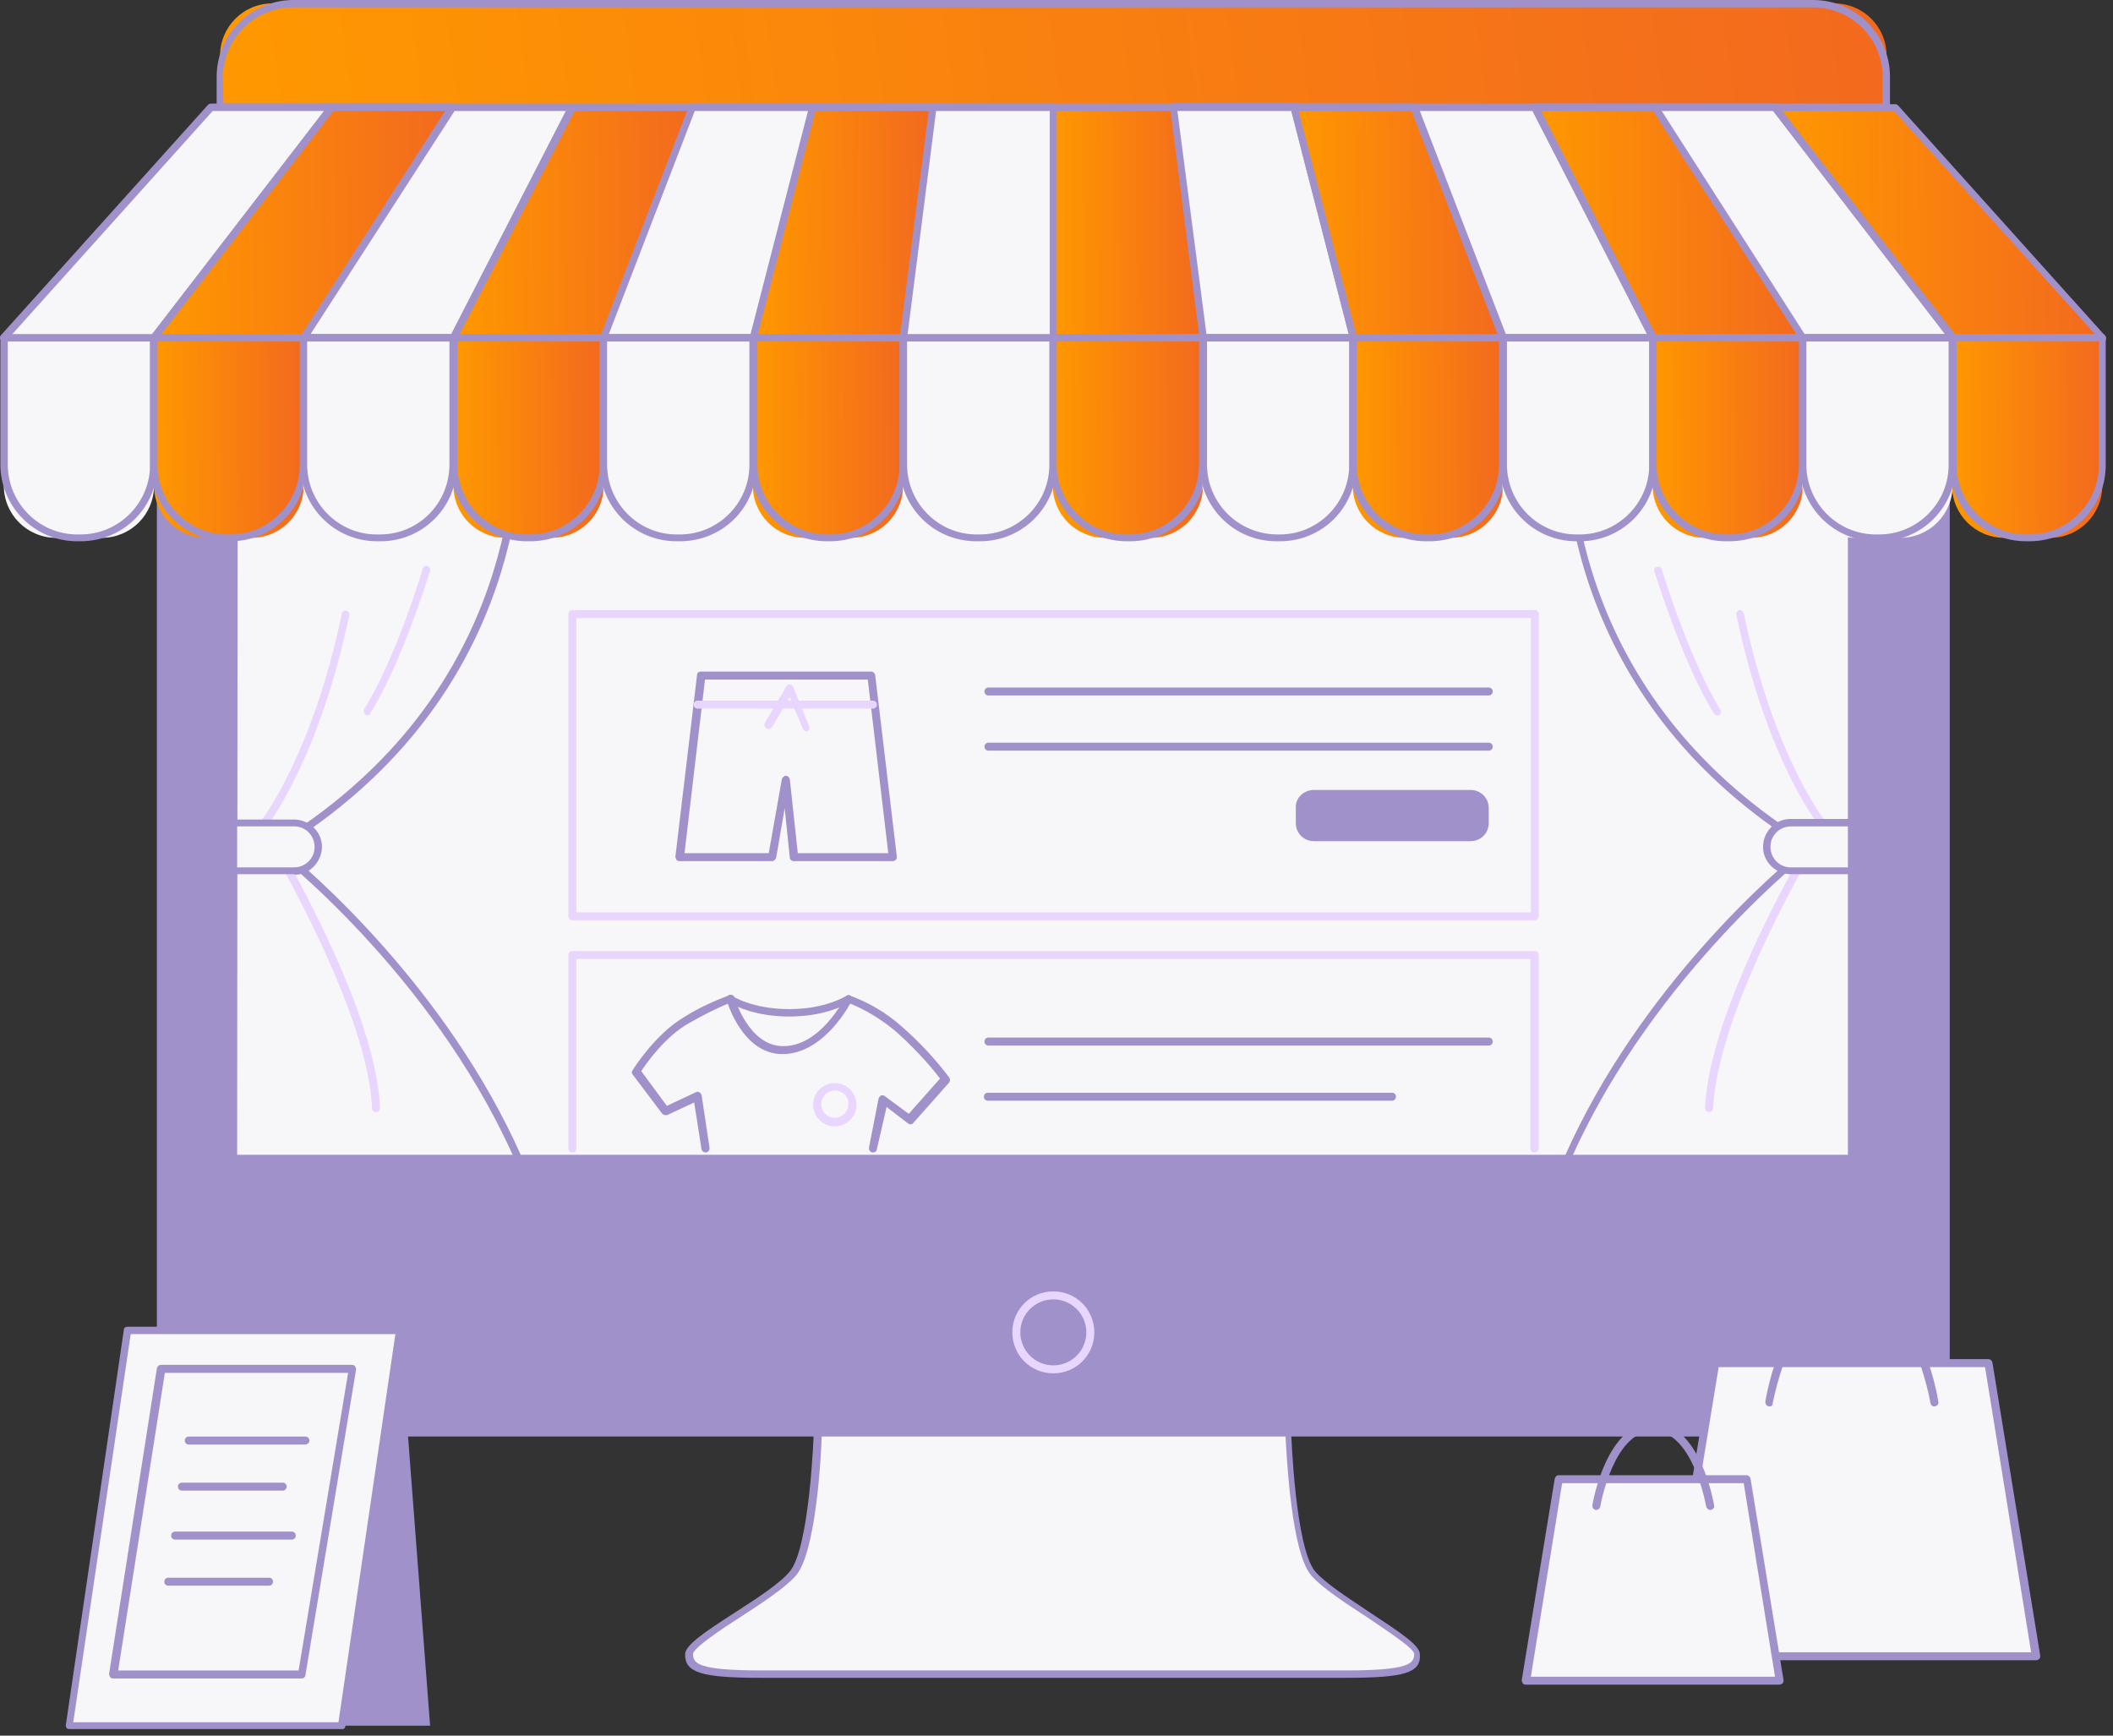 <svg width="168" height="138" viewBox="0 0 168 138" fill="none" xmlns="http://www.w3.org/2000/svg">
<rect x="0" y="0" width="168" height="138" fill="#333333" stroke="none"/>
<path d="M154.749 19.82V107.792C154.749 111.186 151.989 113.947 148.595 113.947H18.899C15.505 113.947 12.745 111.186 12.745 107.792V19.82C12.745 16.426 15.505 13.666 18.899 13.666H148.595C151.989 13.666 154.749 16.426 154.749 19.82Z" fill="#A191CA"/>
<path d="M148.595 114.218H18.9C15.325 114.218 12.474 111.322 12.474 107.792V19.82C12.474 16.245 15.37 13.395 18.9 13.395H148.595C152.17 13.395 155.021 16.291 155.021 19.82V107.792C155.021 111.367 152.17 114.218 148.595 114.218ZM18.9 13.938C15.642 13.938 13.017 16.562 13.017 19.82V107.792C13.017 111.05 15.642 113.675 18.9 113.675H148.595C151.853 113.675 154.478 111.05 154.478 107.792V19.82C154.478 16.562 151.853 13.938 148.595 13.938H18.9Z" fill="#A191CA"/>
<path d="M154.749 19.82V97.927H12.745V19.82C12.745 16.426 15.505 13.666 18.899 13.666H148.595C151.989 13.666 154.749 16.426 154.749 19.82Z" fill="#A191CA"/>
<path d="M147.238 20.951H18.584V92.089H147.238V20.951Z" fill="#F7F6F8"/>
<path d="M147.238 92.406H18.584C18.448 92.406 18.312 92.27 18.312 92.134V20.951C18.312 20.77 18.448 20.68 18.584 20.68H147.238C147.419 20.68 147.509 20.815 147.509 20.951V92.134C147.509 92.27 147.373 92.406 147.238 92.406ZM18.855 91.817H146.921V21.223H18.855V91.817Z" fill="#A191CA"/>
<path d="M83.748 109.194C81.937 109.194 80.489 107.746 80.489 105.936C80.489 104.126 81.937 102.678 83.748 102.678C85.558 102.678 87.006 104.126 87.006 105.936C87.006 107.746 85.558 109.194 83.748 109.194ZM83.748 103.311C82.299 103.311 81.123 104.488 81.123 105.936C81.123 107.384 82.299 108.561 83.748 108.561C85.196 108.561 86.372 107.384 86.372 105.936C86.372 104.488 85.196 103.311 83.748 103.311Z" fill="#E9D6FF"/>
<path d="M104.428 125.125C102.754 123.134 102.482 113.947 102.482 113.947H65.058C65.058 113.947 64.787 123.088 63.112 125.125C61.438 127.161 54.786 130.374 54.786 131.551C54.786 132.727 55.781 133.135 60.533 133.135H106.962C111.714 133.135 112.709 132.727 112.709 131.551C112.709 130.374 106.103 127.116 104.428 125.125Z" fill="#F7F6F8"/>
<path d="M106.963 133.404H60.533C55.782 133.404 54.469 132.997 54.469 131.549C54.469 130.825 55.917 129.829 58.452 128.2C60.216 127.069 62.072 125.847 62.796 124.942C64.38 123.041 64.696 114.036 64.696 113.945C64.696 113.81 64.832 113.674 64.968 113.674H102.392C102.528 113.674 102.664 113.81 102.664 113.945C102.664 114.036 102.98 123.041 104.564 124.942C105.334 125.847 107.144 127.023 108.909 128.2C111.443 129.874 112.891 130.825 112.891 131.549C112.981 132.997 111.714 133.404 106.963 133.404ZM65.33 114.217C65.285 115.801 64.877 123.403 63.294 125.259C62.479 126.209 60.624 127.431 58.813 128.607C57.32 129.558 55.103 131.051 55.103 131.504C55.103 132.273 55.51 132.816 60.578 132.816H106.963C112.031 132.816 112.438 132.273 112.438 131.504C112.438 131.051 110.176 129.603 108.728 128.607C106.917 127.431 105.062 126.209 104.248 125.259C102.664 123.403 102.302 115.801 102.211 114.217H65.33Z" fill="#A191CA"/>
<path d="M161.899 131.688H132.575L136.376 108.383H158.098L161.899 131.688Z" fill="#F7F6F8"/>
<path d="M161.899 132.003H132.575C132.484 132.003 132.394 131.958 132.348 131.913C132.303 131.822 132.258 131.732 132.258 131.641L136.059 108.336C136.104 108.2 136.195 108.064 136.376 108.064H158.097C158.233 108.064 158.369 108.155 158.414 108.336L162.215 131.641C162.215 131.732 162.215 131.822 162.125 131.913C162.08 131.958 161.989 132.003 161.899 132.003ZM132.937 131.37H161.491L157.826 108.698H136.647L132.937 131.37Z" fill="#A191CA"/>
<path d="M140.675 111.822H140.63C140.449 111.776 140.358 111.641 140.358 111.459C140.404 111.052 141.942 102.047 147.237 102.047C152.531 102.047 154.07 111.052 154.115 111.459C154.161 111.641 154.025 111.776 153.844 111.822C153.663 111.867 153.527 111.731 153.482 111.55C153.482 111.459 151.943 102.68 147.237 102.68C142.531 102.68 140.992 111.459 140.947 111.55C140.947 111.731 140.811 111.867 140.675 111.822Z" fill="#A191CA"/>
<path d="M141.49 133.633H121.352L123.931 117.568H138.91L141.49 133.633Z" fill="#F7F6F8"/>
<path d="M141.49 133.948H121.307C121.217 133.948 121.126 133.903 121.081 133.858C121.035 133.767 120.99 133.676 120.99 133.586L123.615 117.566C123.66 117.431 123.751 117.295 123.932 117.295H138.865C139.001 117.295 139.137 117.385 139.182 117.566L141.807 133.586C141.807 133.676 141.807 133.767 141.716 133.858C141.671 133.903 141.58 133.903 141.49 133.948ZM121.714 133.314H141.128L138.639 117.928H124.203L121.714 133.314Z" fill="#A191CA"/>
<path d="M135.969 120.057C135.833 120.057 135.697 119.921 135.652 119.785C135.652 119.74 134.611 113.766 131.444 113.766C128.276 113.766 127.235 119.74 127.235 119.785C127.19 119.966 127.054 120.057 126.873 120.057C126.692 120.011 126.602 119.876 126.602 119.694C126.647 119.423 127.733 113.133 131.444 113.133C135.154 113.133 136.24 119.423 136.286 119.694C136.331 119.876 136.195 120.011 136.014 120.057H135.969Z" fill="#A191CA"/>
<path d="M41.164 31.633C41.119 32.719 43.698 54.078 21.887 67.428C21.887 67.428 34.557 77.157 41.164 92.181H18.583V29.777L41.164 31.633Z" fill="#F7F6F8"/>
<path d="M41.165 92.406H18.584C18.448 92.406 18.312 92.27 18.312 92.134V29.776C18.312 29.685 18.357 29.64 18.402 29.549C18.448 29.504 18.538 29.459 18.629 29.459L41.255 31.314C41.391 31.314 41.527 31.45 41.527 31.631C41.527 31.676 41.527 31.857 41.527 32.038C41.889 38.917 40.667 56.068 22.43 67.426C24.466 69.055 35.508 78.468 41.481 91.999C41.527 92.134 41.481 92.315 41.346 92.361C41.255 92.406 41.21 92.406 41.165 92.406ZM18.855 91.818H40.758C34.196 77.291 21.842 67.698 21.706 67.607C21.616 67.562 21.57 67.472 21.616 67.381C21.616 67.29 21.661 67.2 21.751 67.155C40.079 55.977 41.255 38.917 40.938 32.084C40.938 31.993 40.938 31.948 40.938 31.903L18.9 30.093L18.855 91.818Z" fill="#A191CA"/>
<path d="M29.896 88.423C29.715 88.423 29.58 88.287 29.58 88.106C29.308 81.951 24.556 72.72 21.796 67.787C21.57 67.38 21.57 67.38 21.57 67.244C21.615 67.063 21.751 66.973 21.932 66.973C22.022 66.973 22.113 67.063 22.158 67.154L22.339 67.47C25.145 72.448 29.942 81.77 30.213 88.061C30.213 88.287 30.077 88.423 29.896 88.423Z" fill="#E9D6FF"/>
<path d="M20.982 65.753C20.801 65.753 20.665 65.617 20.665 65.436C20.665 65.345 20.71 65.3 20.756 65.255C20.801 65.21 24.828 60.051 27.181 48.783C27.227 48.602 27.408 48.511 27.544 48.556C27.724 48.602 27.815 48.783 27.77 48.919C25.371 60.322 21.389 65.436 21.253 65.662C21.163 65.707 21.072 65.753 20.982 65.753Z" fill="#E9D6FF"/>
<path d="M18.583 65.389H23.878C24.647 65.389 25.235 65.977 25.235 66.746V67.832C25.235 68.602 24.647 69.19 23.878 69.19H18.583V65.389Z" fill="#F7F6F8"/>
<path d="M23.29 69.506H18.584C18.402 69.506 18.312 69.37 18.312 69.234V65.433C18.312 65.252 18.448 65.162 18.584 65.162H23.29C24.512 65.117 25.552 66.067 25.598 67.243C25.643 68.42 24.693 69.506 23.516 69.551C23.426 69.506 23.38 69.506 23.29 69.506ZM18.855 68.963H23.29C24.195 69.008 24.964 68.329 25.009 67.424C25.055 66.519 24.376 65.75 23.471 65.705C23.426 65.705 23.335 65.705 23.29 65.705H18.855V68.963Z" fill="#A191CA"/>
<path d="M29.263 56.882C29.218 56.882 29.128 56.882 29.082 56.837C28.947 56.746 28.901 56.565 28.947 56.429C28.947 56.429 28.947 56.429 28.947 56.384C31.481 52.357 33.608 45.297 33.608 45.207C33.653 45.026 33.834 44.935 34.015 45.026C34.151 45.071 34.241 45.252 34.196 45.388C34.151 45.478 32.024 52.583 29.444 56.701C29.49 56.791 29.399 56.837 29.263 56.882Z" fill="#E9D6FF"/>
<path d="M124.611 31.633C124.656 32.719 122.077 54.078 143.889 67.428C143.889 67.428 131.218 77.157 124.611 92.181H147.237V29.777L124.611 31.633Z" fill="#F7F6F8"/>
<path d="M147.238 92.406H124.611C124.521 92.406 124.43 92.361 124.385 92.27C124.34 92.18 124.34 92.089 124.385 91.999C130.358 78.468 141.4 69.055 143.436 67.426C125.199 56.068 123.978 38.917 124.34 32.038C124.34 31.812 124.34 31.676 124.34 31.631C124.34 31.495 124.475 31.36 124.611 31.314L147.238 29.459C147.419 29.459 147.554 29.595 147.554 29.73V92.089C147.509 92.27 147.373 92.406 147.238 92.406ZM125.064 91.818H146.921V30.093L124.883 31.903C124.883 31.948 124.883 32.038 124.883 32.084C124.521 38.917 125.742 55.977 144.07 67.155C144.16 67.2 144.206 67.29 144.206 67.381C144.206 67.472 144.16 67.562 144.115 67.607C143.979 67.698 131.625 77.337 125.064 91.818Z" fill="#A191CA"/>
<path d="M135.88 88.422C135.699 88.422 135.563 88.286 135.563 88.105C135.835 81.815 140.631 72.493 143.437 67.515C143.528 67.379 143.573 67.243 143.618 67.243C143.663 67.153 143.754 67.062 143.844 67.062C144.025 67.062 144.161 67.153 144.206 67.334C144.206 67.424 144.206 67.424 143.98 67.877C141.174 72.81 136.468 82.041 136.197 88.196C136.197 88.286 136.061 88.422 135.88 88.422Z" fill="#E9D6FF"/>
<path d="M144.839 65.752C144.749 65.752 144.658 65.707 144.613 65.617C144.432 65.39 140.45 60.322 138.051 48.873C138.006 48.692 138.142 48.556 138.278 48.511C138.459 48.466 138.594 48.601 138.64 48.737C140.993 60.005 145.02 65.164 145.066 65.209C145.156 65.345 145.156 65.526 145.02 65.662C144.975 65.707 144.93 65.707 144.839 65.752Z" fill="#E9D6FF"/>
<path d="M147.238 69.237H141.944C141.174 69.237 140.586 68.648 140.586 67.879V66.793C140.586 66.024 141.174 65.436 141.944 65.436H147.238V69.237Z" fill="#F7F6F8"/>
<path d="M147.238 69.509H142.486C141.264 69.554 140.224 68.604 140.178 67.427C140.133 66.205 141.083 65.164 142.26 65.119C142.305 65.119 142.396 65.119 142.441 65.119H147.193C147.374 65.119 147.464 65.255 147.464 65.391V69.192C147.509 69.418 147.374 69.509 147.238 69.509ZM142.486 65.707C141.581 65.662 140.812 66.341 140.767 67.246C140.721 68.151 141.4 68.92 142.305 68.966C142.35 68.966 142.441 68.966 142.486 68.966H146.921V65.707H142.486Z" fill="#A191CA"/>
<path d="M136.558 56.883C136.468 56.883 136.332 56.838 136.287 56.748C133.707 52.63 131.58 45.48 131.535 45.434C131.49 45.253 131.58 45.072 131.761 45.072C131.942 45.027 132.078 45.118 132.123 45.253C132.123 45.299 134.295 52.403 136.784 56.431C136.875 56.567 136.83 56.793 136.649 56.883C136.649 56.838 136.603 56.883 136.558 56.883Z" fill="#E9D6FF"/>
<path d="M121.987 73.173H45.509C45.328 73.173 45.192 73.037 45.192 72.856V48.827C45.192 48.645 45.328 48.51 45.509 48.51H122.032C122.213 48.51 122.349 48.645 122.349 48.827V72.856C122.303 73.037 122.168 73.173 121.987 73.173ZM45.826 72.539H121.715V49.143H45.826V72.539Z" fill="#E9D6FF"/>
<path d="M121.987 91.637C121.806 91.637 121.67 91.501 121.67 91.32V76.251H45.826V91.32C45.826 91.501 45.69 91.637 45.509 91.637C45.328 91.637 45.192 91.501 45.192 91.32V75.934C45.192 75.753 45.328 75.617 45.509 75.617H122.032C122.213 75.617 122.349 75.753 122.349 75.934V91.32C122.303 91.501 122.168 91.637 121.987 91.637Z" fill="#E9D6FF"/>
<path d="M118.366 55.298H78.589C78.408 55.298 78.272 55.162 78.272 54.981C78.272 54.8 78.408 54.664 78.589 54.664H118.366C118.547 54.664 118.683 54.8 118.683 54.981C118.683 55.162 118.547 55.298 118.366 55.298Z" fill="#A191CA"/>
<path d="M118.366 59.684H78.589C78.408 59.684 78.272 59.549 78.272 59.368C78.272 59.187 78.408 59.051 78.589 59.051H118.366C118.547 59.051 118.683 59.187 118.683 59.368C118.683 59.549 118.547 59.684 118.366 59.684Z" fill="#A191CA"/>
<path d="M69.402 91.638H69.357C69.176 91.592 69.086 91.457 69.086 91.275L69.855 87.338C69.9 87.248 69.945 87.157 70.036 87.112C70.126 87.067 70.262 87.067 70.353 87.157L72.253 88.56L74.742 85.755C73.701 84.397 72.48 83.13 71.213 81.999C70.081 81.048 68.814 80.279 67.457 79.736C67.004 80.007 65.42 80.822 62.75 80.822C60.08 80.822 58.496 80.007 58.044 79.736C56.913 80.189 55.872 80.731 54.831 81.32C52.93 82.361 51.392 84.533 50.984 85.166L53.021 87.927L55.329 86.841C55.419 86.795 55.51 86.795 55.6 86.841C55.691 86.886 55.736 86.976 55.781 87.067L56.415 91.275C56.415 91.457 56.324 91.592 56.143 91.638C55.962 91.638 55.827 91.547 55.781 91.411L55.193 87.655L53.066 88.651C52.93 88.696 52.749 88.651 52.659 88.56L50.306 85.438C50.215 85.347 50.215 85.212 50.306 85.076C50.396 84.94 52.116 82.18 54.469 80.822C55.555 80.143 56.732 79.6 57.953 79.148C58.044 79.102 58.134 79.148 58.225 79.193C58.225 79.193 59.809 80.234 62.75 80.234C65.692 80.234 67.23 79.193 67.275 79.193C67.366 79.148 67.457 79.148 67.547 79.148C69.04 79.691 70.443 80.505 71.665 81.591C73.068 82.813 74.335 84.171 75.466 85.664C75.557 85.8 75.557 85.936 75.466 86.071L72.615 89.284C72.525 89.42 72.299 89.42 72.208 89.33L70.489 88.017L69.719 91.366C69.719 91.547 69.538 91.638 69.402 91.638Z" fill="#A191CA"/>
<path d="M62.208 83.81C59.04 83.81 57.818 79.692 57.773 79.511C57.727 79.33 57.818 79.149 57.999 79.103C58.18 79.058 58.361 79.149 58.406 79.33C58.406 79.375 59.538 83.176 62.253 83.176C65.24 83.221 67.185 79.33 67.185 79.284C67.276 79.149 67.457 79.058 67.593 79.149C67.728 79.239 67.819 79.42 67.728 79.556C67.638 79.737 65.556 83.81 62.208 83.81Z" fill="#A191CA"/>
<path d="M104.474 62.809H116.918C117.733 62.809 118.366 63.442 118.366 64.257V65.433C118.366 66.248 117.733 66.881 116.918 66.881H104.474C103.659 66.881 103.026 66.248 103.026 65.433V64.257C102.98 63.442 103.659 62.809 104.474 62.809Z" fill="#A191CA"/>
<path d="M118.366 83.13H78.589C78.408 83.13 78.272 82.994 78.272 82.813C78.272 82.632 78.408 82.496 78.589 82.496H118.366C118.547 82.496 118.683 82.632 118.683 82.813C118.683 82.994 118.547 83.13 118.366 83.13Z" fill="#A191CA"/>
<path d="M110.673 87.516H78.543C78.362 87.516 78.227 87.381 78.227 87.2C78.227 87.019 78.362 86.883 78.543 86.883H110.673C110.854 86.883 110.99 87.019 110.99 87.2C110.99 87.381 110.854 87.516 110.673 87.516Z" fill="#A191CA"/>
<path d="M70.987 68.468H63.113C62.932 68.468 62.796 68.332 62.796 68.196L62.389 64.259L61.71 68.196C61.665 68.332 61.529 68.468 61.393 68.468H54.017C53.926 68.468 53.836 68.422 53.791 68.377C53.745 68.287 53.7 68.196 53.7 68.106L55.42 53.67C55.42 53.489 55.556 53.398 55.737 53.398H69.267C69.448 53.398 69.539 53.534 69.584 53.67L71.304 68.106C71.304 68.196 71.304 68.287 71.213 68.377C71.168 68.422 71.077 68.468 70.987 68.468ZM63.43 67.834H70.625L68.996 54.032H56.053L54.424 67.834H61.122L62.163 61.951C62.208 61.816 62.343 61.68 62.479 61.68C62.66 61.68 62.751 61.816 62.796 61.951L63.43 67.834Z" fill="#A191CA"/>
<path d="M69.403 56.341H55.465C55.284 56.341 55.148 56.205 55.148 56.024C55.148 55.843 55.284 55.707 55.465 55.707H69.403C69.584 55.707 69.719 55.843 69.719 56.024C69.719 56.205 69.584 56.341 69.403 56.341Z" fill="#E9D6FF"/>
<path d="M64.109 58.151C63.973 58.151 63.882 58.06 63.837 57.969L62.796 55.435L61.393 57.788C61.303 57.924 61.122 58.015 60.941 57.924C60.805 57.834 60.715 57.653 60.805 57.517C60.805 57.517 60.805 57.517 60.805 57.472L62.525 54.575C62.57 54.485 62.706 54.395 62.796 54.44C62.932 54.44 63.022 54.53 63.068 54.621L64.335 57.743C64.38 57.924 64.335 58.105 64.154 58.151C64.199 58.151 64.154 58.151 64.109 58.151Z" fill="#E9D6FF"/>
<path d="M66.371 89.556C65.42 89.556 64.651 88.787 64.651 87.837C64.651 86.886 65.42 86.117 66.371 86.117C67.321 86.117 68.09 86.886 68.09 87.837C68.09 88.787 67.321 89.556 66.371 89.556ZM66.371 86.706C65.782 86.706 65.284 87.203 65.284 87.792C65.284 88.38 65.782 88.878 66.371 88.878C66.959 88.878 67.457 88.38 67.457 87.792C67.502 87.203 67.004 86.706 66.371 86.706Z" fill="#E9D6FF"/>
<path d="M12.52 137.209H34.196L31.797 105.758H10.166L12.52 137.209Z" fill="#A191CA"/>
<path d="M5.505 137.209H27.181L31.797 105.758H10.166L5.505 137.209Z" fill="#F7F6F8"/>
<path d="M27.182 137.48H5.506C5.325 137.48 5.234 137.344 5.234 137.209V137.163L9.85 105.713C9.85 105.577 9.986 105.486 10.122 105.486H31.798C31.888 105.486 31.979 105.532 32.024 105.577C32.069 105.622 32.115 105.713 32.069 105.803L27.454 137.254C27.454 137.39 27.318 137.525 27.182 137.48ZM5.823 136.937H26.91L31.436 106.075H10.393L5.823 136.937Z" fill="#A191CA"/>
<path d="M24.014 133.454H8.99C8.899 133.454 8.809 133.409 8.763 133.363C8.718 133.273 8.673 133.182 8.673 133.092L12.474 108.791C12.519 108.655 12.61 108.52 12.791 108.52H27.996C28.086 108.52 28.177 108.565 28.222 108.61C28.267 108.701 28.313 108.791 28.313 108.882L24.285 133.182C24.285 133.318 24.149 133.454 24.014 133.454ZM9.397 132.82H23.742L27.679 109.153H13.108L9.397 132.82Z" fill="#A191CA"/>
<path d="M24.285 114.854H15.009C14.828 114.854 14.692 114.718 14.692 114.537C14.692 114.356 14.828 114.221 15.009 114.221H24.285C24.466 114.221 24.602 114.356 24.602 114.537C24.602 114.718 24.421 114.854 24.285 114.854Z" fill="#A191CA"/>
<path d="M22.476 118.518H14.466C14.285 118.518 14.149 118.383 14.149 118.202C14.149 118.021 14.285 117.885 14.466 117.885H22.476C22.657 117.885 22.792 118.021 22.792 118.202C22.792 118.383 22.657 118.518 22.476 118.518Z" fill="#A191CA"/>
<path d="M23.199 122.411H13.922C13.741 122.411 13.605 122.275 13.605 122.094C13.605 121.913 13.741 121.777 13.922 121.777H23.199C23.38 121.777 23.516 121.913 23.516 122.094C23.516 122.275 23.38 122.411 23.199 122.411Z" fill="#A191CA"/>
<path d="M21.39 126.077H13.38C13.199 126.077 13.063 125.941 13.063 125.76C13.063 125.579 13.199 125.443 13.38 125.443H21.39C21.57 125.443 21.706 125.579 21.706 125.76C21.706 125.941 21.57 126.077 21.39 126.077Z" fill="#A191CA"/>
<path d="M21.661 0.271H145.835C148.143 0.271 149.998 2.127 149.998 4.435V8.508H17.498V4.435C17.498 2.127 19.353 0.271 21.661 0.271Z" fill="url(#paint0_linear_6185_14409)"/>
<path d="M149.998 8.824H17.497C17.361 8.824 17.226 8.689 17.226 8.553V6.109C17.226 2.715 19.986 0 23.335 0H144.16C147.554 0 150.269 2.76 150.269 6.109V8.553C150.315 8.689 150.179 8.824 149.998 8.824ZM17.769 8.236H149.681V6.109C149.681 3.032 147.192 0.588 144.115 0.588H23.29C20.212 0.588 17.769 3.077 17.723 6.109L17.769 8.236Z" fill="#A191CA"/>
<path d="M16.819 8.506L0.302 26.879H12.248L26.367 8.506H16.819Z" fill="#F7F6F8"/>
<path d="M12.248 27.152H0.301C0.165 27.152 0.075 27.062 0.03 26.971C-0.016 26.881 -0.016 26.745 0.075 26.654L16.547 8.327C16.592 8.282 16.683 8.236 16.773 8.236H26.322C26.503 8.236 26.593 8.372 26.593 8.553C26.593 8.598 26.593 8.644 26.548 8.689L12.429 27.062C12.429 27.107 12.338 27.152 12.248 27.152ZM0.98 26.564H12.112L25.779 8.825H16.909L0.98 26.564Z" fill="#A191CA"/>
<path d="M26.366 8.506L12.248 26.879H24.149L35.915 8.506H26.366Z" fill="url(#paint1_linear_6185_14409)"/>
<path d="M24.15 27.152H12.248C12.158 27.152 12.022 27.107 11.976 26.971C11.931 26.881 11.931 26.745 12.022 26.654L26.141 8.327C26.186 8.236 26.276 8.236 26.367 8.236H35.915C36.051 8.236 36.187 8.372 36.232 8.508C36.232 8.553 36.232 8.644 36.187 8.689L24.421 27.016C24.376 27.107 24.24 27.152 24.15 27.152ZM12.836 26.564H24.014L35.417 8.825H26.503L12.836 26.564Z" fill="#A191CA"/>
<path d="M35.915 8.506L24.149 26.879H36.051L45.509 8.506H35.915Z" fill="#F7F6F8"/>
<path d="M36.051 27.152H24.15C24.059 27.152 23.969 27.107 23.878 27.016C23.833 26.925 23.833 26.79 23.878 26.744L35.644 8.417C35.689 8.326 35.78 8.281 35.87 8.281H45.419C45.509 8.281 45.6 8.326 45.69 8.417C45.735 8.508 45.735 8.598 45.69 8.689L36.278 27.016C36.232 27.107 36.187 27.152 36.051 27.152ZM24.693 26.564H35.916L45.057 8.824H36.142L24.693 26.564Z" fill="#A191CA"/>
<path d="M45.509 8.506L36.051 26.879H47.998L55.057 8.506H45.509Z" fill="url(#paint2_linear_6185_14409)"/>
<path d="M47.998 27.152H36.051C35.961 27.152 35.87 27.107 35.779 27.016C35.734 26.925 35.734 26.835 35.779 26.744L45.192 8.417C45.237 8.326 45.328 8.281 45.464 8.281H55.012C55.148 8.281 55.284 8.417 55.284 8.553C55.284 8.598 55.284 8.643 55.284 8.643L48.224 26.971C48.224 27.061 48.134 27.152 47.998 27.152ZM36.549 26.564H47.817L54.65 8.824H45.69L36.549 26.564Z" fill="#A191CA"/>
<path d="M55.058 8.506L47.998 26.879H59.9L64.606 8.506H55.058Z" fill="#F7F6F8"/>
<path d="M59.899 27.152H47.998C47.907 27.152 47.817 27.107 47.771 27.016C47.726 26.926 47.726 26.835 47.726 26.745L54.785 8.417C54.831 8.327 54.921 8.236 55.057 8.236H64.605C64.696 8.236 64.786 8.282 64.832 8.327C64.877 8.417 64.922 8.508 64.877 8.598L60.171 26.926C60.171 27.062 60.035 27.152 59.899 27.152ZM48.405 26.564H59.673L64.243 8.825H55.238L48.405 26.564Z" fill="#A191CA"/>
<path d="M64.606 8.506L59.899 26.879H71.846L74.199 8.506H64.606Z" fill="url(#paint3_linear_6185_14409)"/>
<path d="M71.846 27.152H59.944C59.854 27.152 59.763 27.107 59.718 27.062C59.672 26.971 59.627 26.881 59.673 26.79L64.379 8.463C64.424 8.327 64.515 8.236 64.65 8.236H74.199C74.289 8.236 74.38 8.282 74.425 8.327C74.47 8.372 74.516 8.463 74.516 8.553L72.162 26.881C72.072 27.062 71.981 27.152 71.846 27.152ZM60.261 26.564H71.574L73.837 8.825H64.831L60.261 26.564Z" fill="#A191CA"/>
<path d="M74.199 8.506L71.846 26.879H83.748V8.506H74.199Z" fill="#F7F6F8"/>
<path d="M83.748 27.152H71.846C71.756 27.152 71.665 27.107 71.62 27.062C71.575 27.016 71.53 26.926 71.575 26.835L73.928 8.508C73.928 8.372 74.064 8.236 74.2 8.236H83.748C83.929 8.236 84.019 8.372 84.019 8.508V26.835C84.019 27.016 83.929 27.152 83.748 27.152ZM72.163 26.564H83.476V8.825H74.426L72.163 26.564Z" fill="#A191CA"/>
<path d="M83.747 8.506V26.879H95.649L93.295 8.506H83.747Z" fill="url(#paint4_linear_6185_14409)"/>
<path d="M95.649 27.152H83.748C83.567 27.152 83.476 27.016 83.476 26.88V8.553C83.476 8.372 83.612 8.281 83.748 8.281H93.296C93.432 8.281 93.567 8.372 93.567 8.553L95.921 26.88C95.921 26.971 95.921 27.061 95.875 27.107C95.83 27.107 95.74 27.152 95.649 27.152ZM84.019 26.564H95.332L93.07 8.824H84.019V26.564Z" fill="#A191CA"/>
<path d="M93.296 8.506L95.649 26.879H107.596L102.89 8.506H93.296Z" fill="#F7F6F8"/>
<path d="M107.597 27.152H95.695C95.559 27.152 95.424 27.062 95.424 26.881L93.07 8.508C93.07 8.418 93.07 8.327 93.161 8.282C93.206 8.237 93.297 8.191 93.387 8.191H102.935C103.071 8.191 103.207 8.282 103.207 8.418L107.913 26.745C107.913 26.836 107.913 26.926 107.868 27.017C107.778 27.107 107.687 27.152 107.597 27.152ZM95.921 26.564H107.234L102.664 8.825H93.613L95.921 26.564Z" fill="#A191CA"/>
<path d="M102.889 8.506L107.595 26.879H119.497L112.438 8.506H102.889Z" fill="url(#paint5_linear_6185_14409)"/>
<path d="M119.498 27.152H107.596C107.461 27.152 107.325 27.062 107.325 26.926L102.619 8.598C102.619 8.508 102.619 8.417 102.664 8.327C102.709 8.236 102.8 8.236 102.89 8.236H112.439C112.574 8.236 112.665 8.327 112.71 8.417L119.77 26.745C119.815 26.835 119.77 26.926 119.724 27.016C119.679 27.107 119.589 27.152 119.498 27.152ZM107.823 26.564H119.091L112.258 8.825H103.252L107.823 26.564Z" fill="#A191CA"/>
<path d="M112.438 8.506L119.497 26.879H131.444L121.986 8.506H112.438Z" fill="#F7F6F8"/>
<path d="M131.444 27.152H119.497C119.361 27.152 119.271 27.061 119.226 26.971L112.166 8.643C112.121 8.508 112.166 8.326 112.347 8.281C112.392 8.281 112.438 8.281 112.438 8.281H121.986C122.077 8.281 122.212 8.326 122.258 8.417L131.67 26.744C131.716 26.835 131.716 26.925 131.67 27.016C131.625 27.107 131.534 27.152 131.444 27.152ZM119.723 26.564H130.991L121.85 8.824H112.89L119.723 26.564Z" fill="#A191CA"/>
<path d="M121.987 8.506L131.445 26.879H143.346L131.58 8.506H121.987Z" fill="url(#paint6_linear_6185_14409)"/>
<path d="M143.346 27.152H131.444C131.354 27.152 131.218 27.107 131.173 27.016L121.76 8.644C121.715 8.553 121.715 8.463 121.76 8.372C121.805 8.282 121.896 8.236 121.986 8.236H131.535C131.625 8.236 131.716 8.282 131.761 8.372L143.527 26.7C143.572 26.79 143.572 26.881 143.527 26.971C143.527 27.107 143.436 27.152 143.346 27.152ZM131.625 26.564H142.848L131.444 8.825H122.529L131.625 26.564Z" fill="#A191CA"/>
<path d="M131.581 8.506L143.346 26.879H155.248L141.129 8.506H131.581Z" fill="#F7F6F8"/>
<path d="M155.247 27.152H143.346C143.255 27.152 143.165 27.107 143.119 27.016L131.354 8.689C131.263 8.553 131.308 8.372 131.399 8.282C131.444 8.236 131.535 8.236 131.58 8.236H141.128C141.219 8.236 141.309 8.282 141.354 8.327L155.473 26.654C155.519 26.745 155.564 26.881 155.519 26.971C155.473 27.107 155.383 27.152 155.247 27.152ZM143.481 26.564H154.659L140.992 8.825H132.123L143.481 26.564Z" fill="#A191CA"/>
<path d="M141.128 8.506L155.247 26.879H167.194L150.677 8.506H141.128Z" fill="url(#paint7_linear_6185_14409)"/>
<path d="M167.194 27.152H155.248C155.157 27.152 155.067 27.107 155.021 27.062L140.902 8.734C140.857 8.644 140.812 8.508 140.857 8.417C140.902 8.327 140.993 8.236 141.129 8.282H150.677C150.768 8.282 150.858 8.327 150.903 8.372L167.375 26.7C167.466 26.79 167.466 26.926 167.421 27.016C167.421 27.107 167.285 27.152 167.194 27.152ZM155.429 26.564H166.561L150.587 8.825H141.717L155.429 26.564Z" fill="#A191CA"/>
<path d="M0.302 26.879H12.248V38.599C12.248 40.907 10.393 42.763 8.085 42.763H4.465C2.157 42.763 0.302 40.907 0.302 38.599V26.879Z" fill="#F7F6F8"/>
<path d="M6.41 43.036H6.139C2.745 43.036 0.03 40.276 0.03 36.927V26.881C0.03 26.7 0.166 26.609 0.301 26.609H12.248C12.429 26.609 12.52 26.745 12.52 26.881V36.927C12.52 40.321 9.804 43.036 6.41 43.036ZM0.618 27.152V36.927C0.618 40.004 3.107 42.493 6.139 42.493H6.41C9.442 42.493 11.931 40.004 11.931 36.972V27.152H0.618Z" fill="#A191CA"/>
<path d="M12.248 26.879H24.149V38.599C24.149 40.907 22.294 42.763 19.986 42.763H16.366C14.103 42.763 12.248 40.907 12.248 38.599V26.879Z" fill="url(#paint8_linear_6185_14409)"/>
<path d="M18.312 43.036H18.041C14.647 43.036 11.932 40.276 11.932 36.927V26.836C11.932 26.655 12.067 26.564 12.203 26.564H24.105C24.286 26.564 24.376 26.7 24.376 26.836V36.882C24.422 40.321 21.706 43.036 18.312 43.036ZM12.52 27.153V36.927C12.52 40.005 15.009 42.493 18.041 42.493H18.312C21.344 42.493 23.833 40.005 23.833 36.973V27.153H12.52Z" fill="#A191CA"/>
<path d="M24.15 26.879H36.051V38.599C36.051 40.907 34.196 42.763 31.888 42.763H28.268C25.96 42.763 24.105 40.907 24.105 38.599L24.15 26.879Z" fill="#F7F6F8"/>
<path d="M30.259 43.036H29.987C26.593 43.036 23.878 40.276 23.878 36.927V26.836C23.878 26.655 24.014 26.564 24.149 26.564H36.051C36.232 26.564 36.322 26.7 36.322 26.836V36.882C36.368 40.321 33.607 43.036 30.259 43.036ZM24.421 27.153V36.927C24.421 40.005 26.91 42.493 29.942 42.493H30.213C33.291 42.493 35.734 40.005 35.734 36.927V27.153H24.421Z" fill="#A191CA"/>
<path d="M36.051 26.879H47.998V38.599C47.998 40.907 46.142 42.763 43.834 42.763H40.214C37.906 42.763 36.051 40.907 36.051 38.599V26.879Z" fill="url(#paint9_linear_6185_14409)"/>
<path d="M42.16 43.036H41.888C38.495 43.036 35.779 40.276 35.779 36.927V26.881C35.779 26.7 35.915 26.609 36.051 26.609H47.998C48.179 26.609 48.269 26.745 48.269 26.881V36.927C48.269 40.321 45.554 43.036 42.16 43.036ZM36.368 27.152V36.927C36.368 40.004 38.856 42.493 41.888 42.493H42.16C45.192 42.493 47.681 40.004 47.681 36.972V27.152H36.368Z" fill="#A191CA"/>
<path d="M47.998 26.879H59.899V38.599C59.899 40.907 58.044 42.763 55.736 42.763H52.116C49.808 42.763 47.953 40.907 47.953 38.599L47.998 26.879Z" fill="#F7F6F8"/>
<path d="M54.062 43.036H53.79C50.396 43.036 47.681 40.276 47.681 36.927V26.836C47.681 26.655 47.817 26.564 47.953 26.564H59.854C60.035 26.564 60.126 26.7 60.126 26.836V36.882C60.216 40.321 57.456 43.036 54.062 43.036ZM48.269 27.153V36.927C48.269 40.005 50.758 42.493 53.79 42.493H54.062C57.094 42.493 59.583 40.005 59.583 36.973V27.153H48.269Z" fill="#A191CA"/>
<path d="M59.899 26.879H71.801V38.599C71.801 40.907 69.945 42.763 67.638 42.763H64.017C61.709 42.763 59.854 40.907 59.854 38.599L59.899 26.879Z" fill="url(#paint10_linear_6185_14409)"/>
<path d="M66.009 43.036H65.738C62.344 43.036 59.628 40.276 59.628 36.927V26.836C59.628 26.655 59.764 26.564 59.9 26.564H71.802C71.983 26.564 72.073 26.7 72.073 26.836V36.882C72.118 40.321 69.358 43.036 66.009 43.036ZM60.217 27.153V36.927C60.217 39.959 62.66 42.448 65.738 42.493H66.009C69.086 42.493 71.53 40.005 71.53 36.927V27.153H60.217Z" fill="#A191CA"/>
<path d="M71.846 26.879H83.748V38.599C83.748 40.907 81.892 42.763 79.584 42.763H75.964C73.656 42.763 71.801 40.907 71.801 38.599L71.846 26.879Z" fill="#F7F6F8"/>
<path d="M77.91 43.036H77.638C74.245 43.036 71.529 40.321 71.529 36.927V26.881C71.529 26.7 71.665 26.609 71.801 26.609H83.748C83.929 26.609 84.019 26.745 84.019 26.881V36.927C84.019 40.321 81.304 43.036 77.91 43.036ZM72.118 27.152V36.927C72.118 40.004 74.606 42.493 77.638 42.493H77.91C80.942 42.493 83.431 40.004 83.431 36.972V27.152H72.118Z" fill="#A191CA"/>
<path d="M83.747 26.879H95.649V38.599C95.649 40.907 93.794 42.763 91.486 42.763H87.865C85.558 42.763 83.702 40.907 83.702 38.599L83.747 26.879Z" fill="url(#paint11_linear_6185_14409)"/>
<path d="M89.857 43.036H89.585C86.191 43.036 83.476 40.276 83.476 36.927V26.836C83.476 26.655 83.612 26.564 83.748 26.564H95.649C95.83 26.564 95.921 26.7 95.921 26.836V36.882C95.966 40.321 93.206 43.036 89.857 43.036ZM84.019 27.153V36.927C84.019 40.005 86.508 42.493 89.54 42.493H89.811C92.843 42.493 95.332 40.005 95.332 36.973V27.153H84.019Z" fill="#A191CA"/>
<path d="M95.649 26.879H107.551V38.599C107.551 40.907 105.695 42.763 103.388 42.763H99.767C97.459 42.763 95.604 40.907 95.604 38.599L95.649 26.879Z" fill="#F7F6F8"/>
<path d="M101.759 43.036H101.487C98.093 43.036 95.378 40.276 95.378 36.927V26.836C95.378 26.655 95.514 26.564 95.649 26.564H107.551C107.732 26.564 107.822 26.7 107.822 26.836V36.882C107.868 40.321 105.153 43.036 101.759 43.036ZM95.966 27.153V36.927C95.966 40.005 98.455 42.448 101.487 42.493H101.759C104.791 42.493 107.279 40.005 107.279 36.927V27.153H95.966Z" fill="#A191CA"/>
<path d="M107.596 26.879H119.498V38.599C119.498 40.907 117.642 42.763 115.334 42.763H111.714C109.406 42.763 107.551 40.907 107.551 38.599L107.596 26.879Z" fill="url(#paint12_linear_6185_14409)"/>
<path d="M113.66 43.036H113.388C109.994 43.036 107.279 40.321 107.279 36.927V26.881C107.279 26.7 107.415 26.609 107.551 26.609H119.498C119.679 26.609 119.769 26.745 119.769 26.881V36.927C119.769 40.321 117.054 43.036 113.66 43.036ZM107.868 27.152V36.927C107.868 40.004 110.356 42.493 113.388 42.493H113.66C116.692 42.493 119.181 40.004 119.181 36.972V27.152H107.868Z" fill="#A191CA"/>
<path d="M119.498 26.879H131.399V38.599C131.399 40.907 129.544 42.763 127.236 42.763H123.616C121.308 42.763 119.453 40.907 119.453 38.599L119.498 26.879Z" fill="#F7F6F8"/>
<path d="M125.606 43.036H125.335C121.941 43.036 119.226 40.276 119.226 36.927V26.836C119.226 26.655 119.361 26.564 119.497 26.564H131.399C131.58 26.564 131.67 26.7 131.67 26.836V36.882C131.715 40.321 128.955 43.036 125.606 43.036ZM119.814 27.153V36.927C119.814 40.005 122.303 42.493 125.335 42.493H125.606C128.638 42.493 131.127 40.005 131.127 36.973V27.153H119.814Z" fill="#A191CA"/>
<path d="M131.444 26.879H143.346V38.599C143.346 40.907 141.49 42.763 139.182 42.763H135.562C133.254 42.763 131.399 40.907 131.399 38.599L131.444 26.879Z" fill="url(#paint13_linear_6185_14409)"/>
<path d="M137.509 43.036H137.237C133.843 43.036 131.128 40.276 131.128 36.927V26.836C131.128 26.655 131.264 26.564 131.399 26.564H143.301C143.482 26.564 143.572 26.7 143.572 26.836V36.882C143.618 40.321 140.903 43.036 137.509 43.036ZM131.716 27.153V36.927C131.716 40.005 134.205 42.493 137.237 42.493H137.509C140.541 42.493 143.029 40.005 143.029 36.973V27.153H131.716Z" fill="#A191CA"/>
<path d="M143.346 26.879H155.247V38.599C155.247 40.907 153.392 42.763 151.084 42.763H147.464C145.156 42.763 143.3 40.907 143.3 38.599L143.346 26.879Z" fill="#F7F6F8"/>
<path d="M149.455 43.036H149.184C145.79 43.036 143.075 40.276 143.075 36.927V26.836C143.075 26.655 143.21 26.564 143.346 26.564H155.248C155.429 26.564 155.519 26.7 155.519 26.836V36.882C155.519 40.321 152.804 43.036 149.455 43.036ZM143.618 27.153V36.927C143.618 40.005 146.107 42.493 149.139 42.493H149.41C152.442 42.493 154.931 40.005 154.931 36.973V27.153H143.618Z" fill="#A191CA"/>
<path d="M155.247 26.879H167.149V38.599C167.149 40.907 165.294 42.763 162.986 42.763H159.365C157.058 42.763 155.202 40.907 155.202 38.599L155.247 26.879Z" fill="url(#paint14_linear_6185_14409)"/>
<path d="M161.357 43.036H161.085C157.691 43.036 154.976 40.276 154.976 36.927V26.836C154.976 26.655 155.112 26.564 155.248 26.564H167.149C167.33 26.564 167.421 26.7 167.421 26.836V36.882C167.466 40.321 164.751 43.036 161.357 43.036ZM155.564 27.153V36.927C155.564 40.005 158.053 42.493 161.085 42.493H161.357C164.389 42.493 166.878 40.005 166.878 36.973V27.153H155.564Z" fill="#A191CA"/>
<defs>
<linearGradient id="paint0_linear_6185_14409" x1="17.498" y1="3.606" x2="155.971" y2="-14.977" gradientUnits="userSpaceOnUse">
<stop stop-color="#FF9800"/>
<stop offset="1" stop-color="#F26620"/>
</linearGradient>
<linearGradient id="paint1_linear_6185_14409" x1="12.248" y1="15.944" x2="37.424" y2="15.674" gradientUnits="userSpaceOnUse">
<stop stop-color="#FF9800"/>
<stop offset="1" stop-color="#F26620"/>
</linearGradient>
<linearGradient id="paint2_linear_6185_14409" x1="36.051" y1="15.944" x2="56.27" y2="15.77" gradientUnits="userSpaceOnUse">
<stop stop-color="#FF9800"/>
<stop offset="1" stop-color="#F26620"/>
</linearGradient>
<linearGradient id="paint3_linear_6185_14409" x1="59.899" y1="15.944" x2="75.112" y2="15.846" gradientUnits="userSpaceOnUse">
<stop stop-color="#FF9800"/>
<stop offset="1" stop-color="#F26620"/>
</linearGradient>
<linearGradient id="paint4_linear_6185_14409" x1="83.747" y1="15.944" x2="96.409" y2="15.876" gradientUnits="userSpaceOnUse">
<stop stop-color="#FF9800"/>
<stop offset="1" stop-color="#F26620"/>
</linearGradient>
<linearGradient id="paint5_linear_6185_14409" x1="102.889" y1="15.944" x2="120.557" y2="15.811" gradientUnits="userSpaceOnUse">
<stop stop-color="#FF9800"/>
<stop offset="1" stop-color="#F26620"/>
</linearGradient>
<linearGradient id="paint6_linear_6185_14409" x1="121.987" y1="15.944" x2="144.709" y2="15.724" gradientUnits="userSpaceOnUse">
<stop stop-color="#FF9800"/>
<stop offset="1" stop-color="#F26620"/>
</linearGradient>
<linearGradient id="paint7_linear_6185_14409" x1="141.128" y1="15.944" x2="168.856" y2="15.616" gradientUnits="userSpaceOnUse">
<stop stop-color="#FF9800"/>
<stop offset="1" stop-color="#F26620"/>
</linearGradient>
<linearGradient id="paint8_linear_6185_14409" x1="12.248" y1="33.31" x2="24.909" y2="33.231" gradientUnits="userSpaceOnUse">
<stop stop-color="#FF9800"/>
<stop offset="1" stop-color="#F26620"/>
</linearGradient>
<linearGradient id="paint9_linear_6185_14409" x1="36.051" y1="33.31" x2="48.76" y2="33.23" gradientUnits="userSpaceOnUse">
<stop stop-color="#FF9800"/>
<stop offset="1" stop-color="#F26620"/>
</linearGradient>
<linearGradient id="paint10_linear_6185_14409" x1="59.854" y1="33.31" x2="72.564" y2="33.23" gradientUnits="userSpaceOnUse">
<stop stop-color="#FF9800"/>
<stop offset="1" stop-color="#F26620"/>
</linearGradient>
<linearGradient id="paint11_linear_6185_14409" x1="83.702" y1="33.31" x2="96.412" y2="33.23" gradientUnits="userSpaceOnUse">
<stop stop-color="#FF9800"/>
<stop offset="1" stop-color="#F26620"/>
</linearGradient>
<linearGradient id="paint12_linear_6185_14409" x1="107.551" y1="33.31" x2="120.26" y2="33.23" gradientUnits="userSpaceOnUse">
<stop stop-color="#FF9800"/>
<stop offset="1" stop-color="#F26620"/>
</linearGradient>
<linearGradient id="paint13_linear_6185_14409" x1="131.399" y1="33.31" x2="144.109" y2="33.23" gradientUnits="userSpaceOnUse">
<stop stop-color="#FF9800"/>
<stop offset="1" stop-color="#F26620"/>
</linearGradient>
<linearGradient id="paint14_linear_6185_14409" x1="155.202" y1="33.31" x2="167.912" y2="33.23" gradientUnits="userSpaceOnUse">
<stop stop-color="#FF9800"/>
<stop offset="1" stop-color="#F26620"/>
</linearGradient>
</defs>
</svg>
